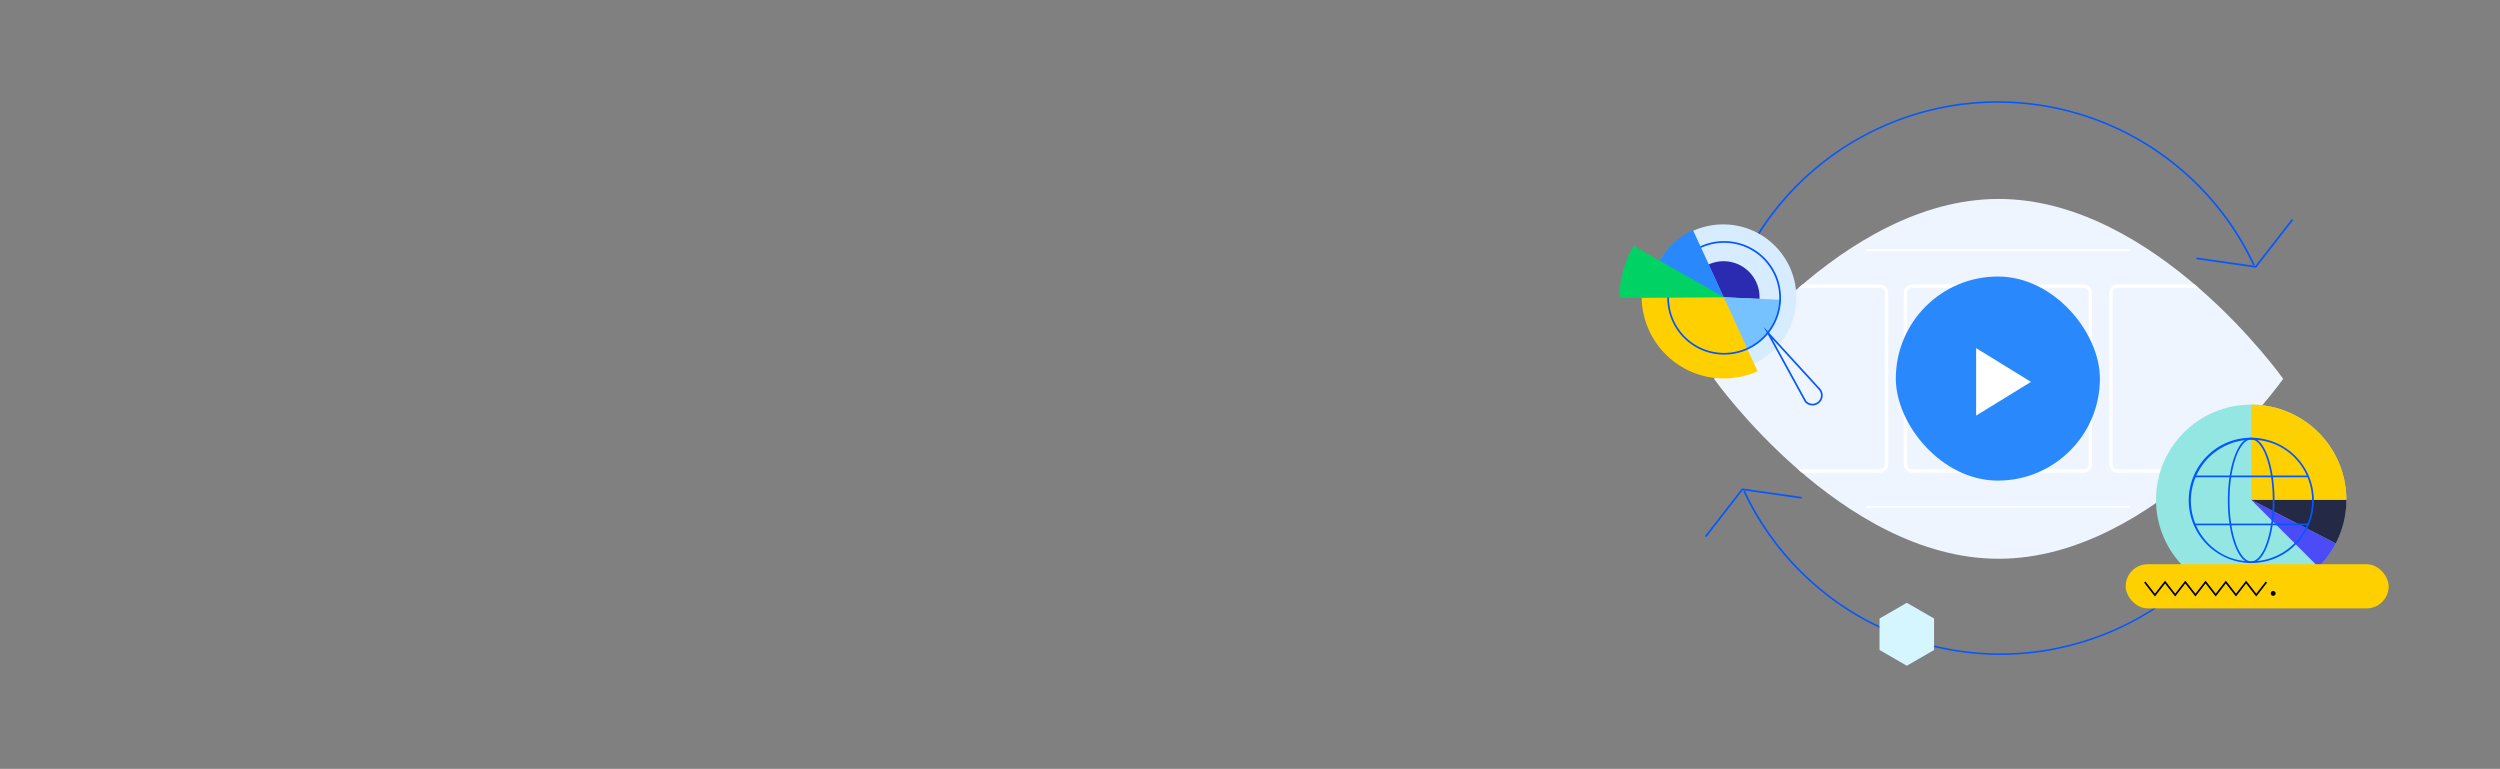 <?xml version="1.0" encoding="utf-8"?>
<svg xmlns="http://www.w3.org/2000/svg" viewBox="0 0 1460 449" width="1460" height="449">
  <rect x="0" y="0" width="1460" height="449" fill="#808080" stroke="none"/>
  <defs>
    <clipPath id="a">
      <path fill="#2989fc" d="M332.394 105.065s-74.409 105.065-166.2 105.065S-.006 105.065-.006 105.065 74.403 0 166.194 0s166.2 105.065 166.2 105.065Z" />
    </clipPath>
  </defs>
  <g transform="translate(3269 -5086.998)">
    <rect width="1460" height="449" fill="none" rx="10" transform="translate(-3269 5086.998)" />
    <g fill="#0357ff">
      <path d="m-2261.888 5270.925-.969-.249a166.972 166.972 0 0 1 11.567-31.516 164.836 164.836 0 0 1 38.892-51.2 166.219 166.219 0 0 1 85.561-40.03 164.824 164.824 0 0 1 32.536-1.618 165.813 165.813 0 0 1 138.751 88.588c1.111 2.152 2.17 4.3 3.334 6.764l-.9.427a207.385 207.385 0 0 0-3.317-6.729 164.676 164.676 0 0 0-305.453 35.565ZM-1941.226 5344.658l.969.249a166.963 166.963 0 0 1-11.568 31.516 164.838 164.838 0 0 1-38.892 51.2 166.221 166.221 0 0 1-85.561 40.03 164.906 164.906 0 0 1-32.537 1.622 165.814 165.814 0 0 1-138.751-88.59 207.397 207.397 0 0 1-3.335-6.764l.9-.427a210.477 210.477 0 0 0 3.317 6.729 164.676 164.676 0 0 0 305.458-35.565Z" />
      <path d="m-1951.454 5243.368-34.92-5.007.15-.99 34.345 4.923 21.303-27.386.79.614ZM-2251.662 5372.217l34.92 5.007-.15.99-34.345-4.923-21.303 27.386-.79-.614Z" />
    </g>
    <path fill="#00d9c8" d="M-1943.927 5378.812v-7.958l-6.892-3.978-6.89 3.978v7.958l6.89 3.978Z" />
    <path fill="#d5f6ff" d="M-2139.513 5466.599v-18.378l-15.916-9.189-15.916 9.189v18.378l15.916 9.189Z" />
    <g fill="#0357ff">
      <path d="M-1957.807 5417.548a1 1 0 0 1 1-1h16.5a1 1 0 0 1 1 1 1 1 0 0 1-1 1h-16.5a1 1 0 0 1-1-1Z" />
      <path d="M-1949.561 5425.797v-16.5a1 1 0 0 1 1-1 1 1 0 0 1 1 1v16.5a1 1 0 0 1-1 1 1 1 0 0 1-1-1Z" />
    </g>
    <path fill="#eef5ff" d="M-1935.606 5308.247s-74.409 105.065-166.2 105.065-166.2-105.065-166.2-105.065 74.409-105.065 166.2-105.065 166.2 105.065 166.2 105.065Z" />
    <g clip-path="url(#a)" transform="translate(-2268 5203.182)">
      <path fill="#fff" d="M242.918 180.378H88.585v-1h154.333ZM242.918 30.432H88.585v-1h154.333Z" />
      <g fill="#fff">
        <path d="M115.765 49.907h99.975a5.006 5.006 0 0 1 5 5v99.975a5.006 5.006 0 0 1-5 5h-99.975a5.006 5.006 0 0 1-5-5V54.907a5.006 5.006 0 0 1 5-5Zm99.975 107.975a3 3 0 0 0 3-3V54.907a3 3 0 0 0-3-3h-99.975a3 3 0 0 0-3 3v99.975a3 3 0 0 0 3 3ZM-3.2 49.907h99.975a5.006 5.006 0 0 1 5 5v99.975a5.006 5.006 0 0 1-5 5H-3.2a5.006 5.006 0 0 1-5-5V54.907a5.006 5.006 0 0 1 5-5Zm99.975 107.975a3 3 0 0 0 3-3V54.907a3 3 0 0 0-3-3H-3.2a3 3 0 0 0-3 3v99.975a3 3 0 0 0 3 3ZM235.809 49.907h99.975a5.006 5.006 0 0 1 5 5v99.975a5.006 5.006 0 0 1-5 5h-99.975a5.006 5.006 0 0 1-5-5V54.907a5.006 5.006 0 0 1 5-5Zm99.975 107.975a3 3 0 0 0 3-3V54.907a3 3 0 0 0-3-3h-99.975a3 3 0 0 0-3 3v99.975a3 3 0 0 0 3 3Z" />
      </g>
      <g transform="translate(106.158 45.304)">
        <rect width="119.187" height="119.181" fill="#2989fc" rx="59.591" />
        <path fill="#fff" d="m46.895 81.227 32.021-19.7-32.021-19.708Z" />
      </g>
    </g>
    <g transform="translate(-2027.618 5323.286)">
      <g transform="translate(17.728)">
        <circle cx="55.569" cy="55.569" r="55.569" fill="#94e6e2" />
        <path fill="#4b4bf7" d="M111.188 55.57H55.569v55.619a55.6 55.6 0 0 0 49.435-30.141L55.569 55.57" />
        <path fill="#242a45" d="m55.569 55.57 49.435 25.478a55.351 55.351 0 0 0 6.184-25.478" />
        <path fill="#ffd000" d="M55.626 55.494 84.785 8.28A55.225 55.225 0 0 0 55.626 0v55.494Z" />
        <path fill="#94e6e2" d="M16.24 94.898a55.62 55.62 0 0 0 78.657 0L55.568 55.57Z" />
        <g fill="#ffd000">
          <path d="M111.188 55.569a55.614 55.614 0 0 0-7.045-27.092c-.25-.448-.508-.89-.77-1.33l-47.8 28.422h55.619Z" />
          <path d="M84.799 8.251 55.573 55.572l47.8-28.422A55.616 55.616 0 0 0 84.799 8.251Z" />
        </g>
      </g>
      <g fill="#0357ff">
        <path d="M73.297 19.352a36.61 36.61 0 0 1 14.247 70.324 36.61 36.61 0 0 1-28.493-67.448 36.372 36.372 0 0 1 14.246-2.876Zm0 72.2a35.61 35.61 0 0 0 13.858-68.4 35.61 35.61 0 0 0-27.715 65.6 35.377 35.377 0 0 0 13.857 2.8Z" />
        <path d="M73.297 19.352c3.731 0 7.193 3.872 9.749 10.9 2.5 6.872 3.874 16 3.874 25.7s-1.376 18.826-3.874 25.7c-2.556 7.031-6.018 10.9-9.749 10.9s-7.193-3.871-9.749-10.9c-2.497-6.874-3.873-16-3.873-25.7s1.376-18.825 3.873-25.7c2.556-7.028 6.018-10.9 9.749-10.9Zm0 72.2c1.619 0 3.21-.9 4.729-2.663a24.592 24.592 0 0 0 4.08-7.582c2.459-6.765 3.813-15.77 3.813-25.356s-1.354-18.59-3.813-25.355a24.592 24.592 0 0 0-4.08-7.582c-1.519-1.762-3.11-2.662-4.729-2.662s-3.21.9-4.729 2.663a24.592 24.592 0 0 0-4.08 7.582c-2.459 6.764-3.813 15.769-3.813 25.355s1.354 18.591 3.813 25.356a24.592 24.592 0 0 0 4.08 7.582c1.519 1.762 3.107 2.662 4.729 2.662Z" />
        <path d="M106.33 42.421H40.179v-1h66.151ZM106.331 70.484H40.066v-1h66.265Z" />
      </g>
      <rect width="153.601" height="25.793" fill="#ffd000" rx="12.897" transform="translate(0 93.215)" />
      <g transform="translate(11.18 103.645)">
        <path d="m17.745 8.415-5.912-7.6-5.917 7.6L-.396.304.393-.31l5.521 7.094 5.917-7.6 5.911 7.6 5.914-7.6 5.917 7.6 5.917-7.6 5.917 7.6 5.919-7.6 5.916 7.6 5.92-7.6 5.925 7.6 5.53-7.1.789.615-6.319 8.107-5.925-7.6-5.921 7.6-5.915-7.6-5.919 7.6-5.917-7.6-5.917 7.6-5.917-7.6Z" />
        <circle cx="1.409" cy="1.409" r="1.409" transform="translate(73.567 5.196)" />
      </g>
    </g>
    <g transform="translate(-2323.252 5214.857)">
      <ellipse cx="42.73" cy="42.662" fill="#d8ecff" rx="42.73" ry="42.662" transform="rotate(-4.44 92.762 -185.97)" />
      <path fill="#2b2bb2" d="M52.01 26.621a21.021 21.021 0 0 1 29.8 20.013c0 .036-.006.071-.007.107l-21.073-.958Z" />
      <path fill="#76c1ff" d="M94.061 47.21a33.353 33.353 0 0 1-19.7 28.746l-13.78-30.267Z" />
      <path fill="#ffd000" d="m60.957 45.705 19.7 43.257a48.045 48.045 0 0 1-67.659-45.715Z" />
      <path fill="#0357ff" d="M112.753 108.929c-.09 0-.18 0-.27-.006a5.9 5.9 0 0 1-4.112-1.925l-.041-.044-21.717-39.6a33.552 33.552 0 0 1-10.87 8.514 33.058 33.058 0 0 1-14.578 3.373c-.508 0-1.024-.012-1.533-.035a33.143 33.143 0 0 1 1.5-66.254c.508 0 1.024.012 1.533.035a33.115 33.115 0 0 1 24.693 53.445l29.78 32.575a5.928 5.928 0 0 1-4.385 9.923Zm-3.6-2.562a4.906 4.906 0 0 0 3.38 1.557c.074 0 .15.005.224.005a4.926 4.926 0 0 0 3.647-8.248L89.115 69.835ZM61.132 13.952a32.143 32.143 0 0 0-1.454 64.255c.494.022.995.034 1.488.034a32.177 32.177 0 0 0 24.93-11.83l-1.863-3.4 2.441 2.67a32.135 32.135 0 0 0-24.054-51.7 41.074 41.074 0 0 0-1.488-.029Z" />
      <path fill="#2989fc" d="M17.941 43.773c0-.073 0-.146.006-.219a43 43 0 0 1 24.992-37.09l18.022 39.243Z" />
      <path fill="#00d364" d="M61.082 45.758 0 46.187a60.714 60.714 0 0 1 8.269-30.506Z" />
    </g>
  </g>
</svg>